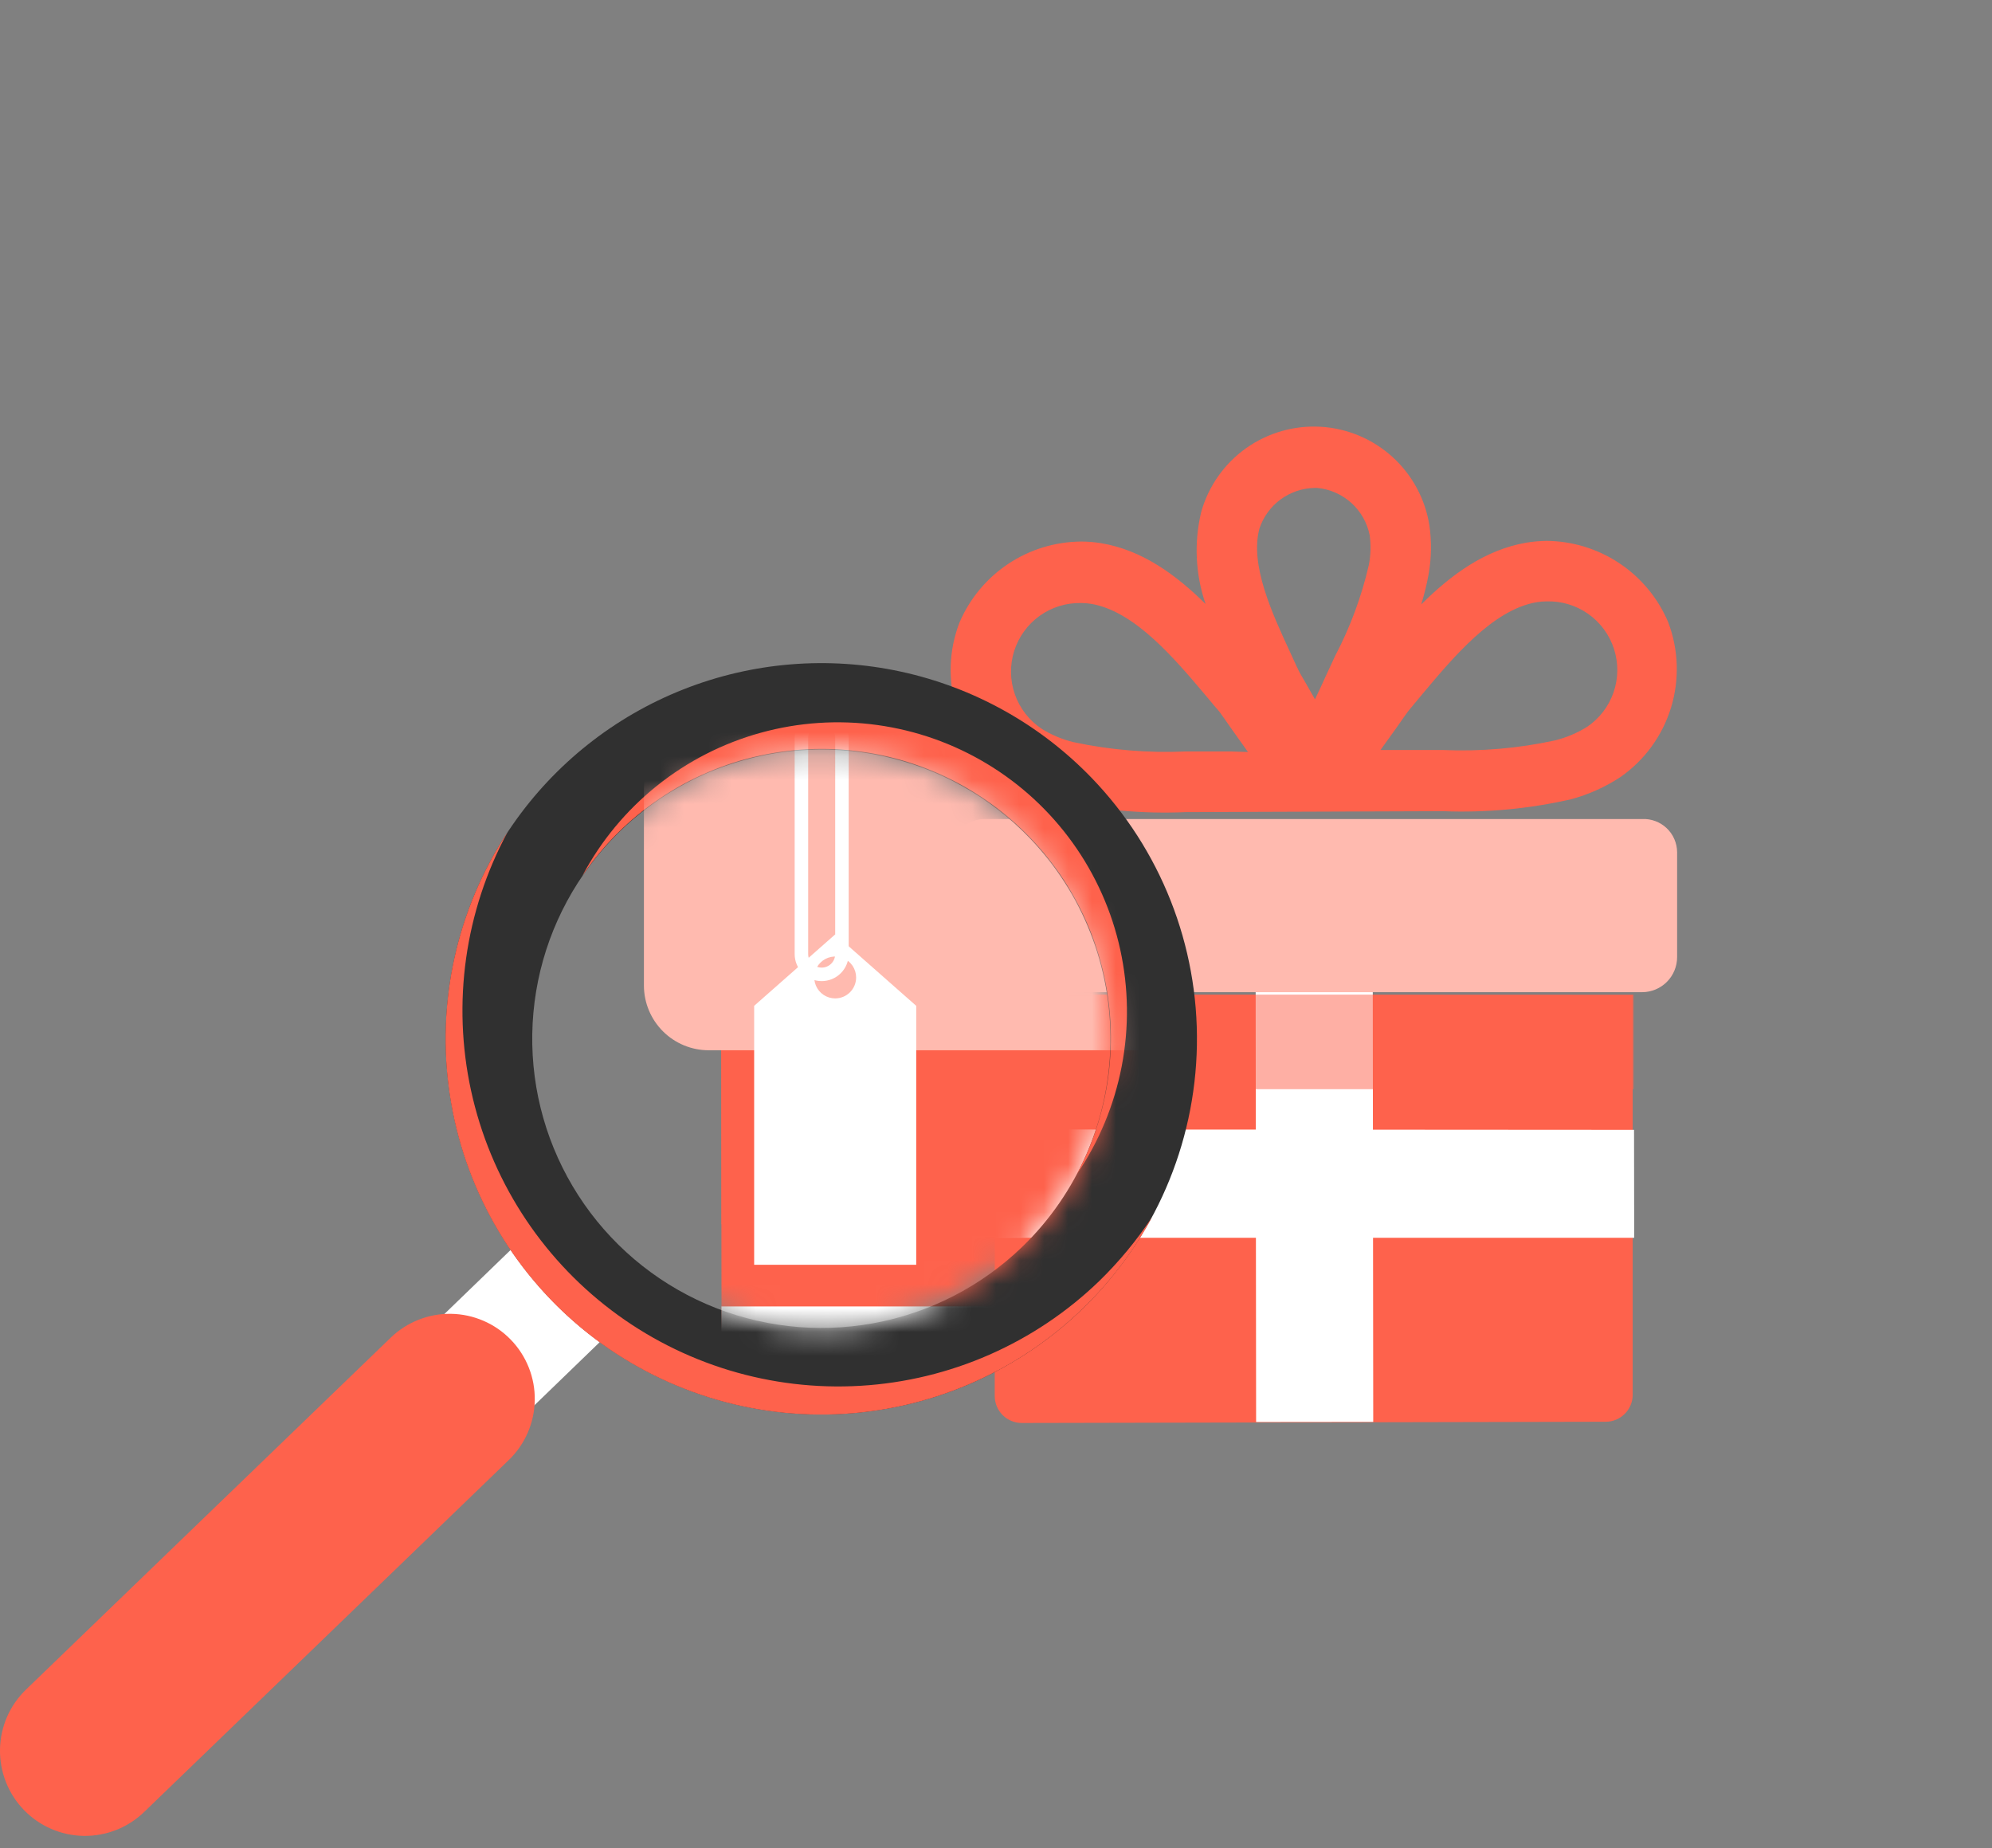 <svg width="83" height="77" viewBox="0 0 83 77" fill="none" xmlns="http://www.w3.org/2000/svg">
<rect x="0" y="0" width="83" height="77" fill="#808080" stroke="none"/>
<g clip-path="url(#clip0_222_183)">
<path d="M41.447 41.438V58.158C41.447 58.456 41.565 58.743 41.776 58.954C41.987 59.165 42.274 59.284 42.572 59.284L66.903 59.233C67.196 59.233 67.477 59.119 67.687 58.915C67.898 58.711 68.02 58.434 68.029 58.141V41.449L41.447 41.438Z" fill="#FE624C"/>
<path d="M60.115 33.795C61.91 33.866 63.706 33.699 65.457 33.3C66.19 33.103 66.888 32.789 67.522 32.371C68.526 31.67 69.266 30.653 69.626 29.482C69.984 28.311 69.942 27.054 69.503 25.91C69.08 24.915 68.375 24.066 67.475 23.466C66.575 22.866 65.519 22.542 64.438 22.534C64.159 22.538 63.88 22.563 63.605 22.607C61.871 22.9 60.442 23.963 59.215 25.184C59.345 24.771 59.449 24.35 59.525 23.924C59.645 23.251 59.656 22.563 59.558 21.887C59.385 20.789 58.842 19.783 58.019 19.036C57.195 18.289 56.141 17.846 55.032 17.78C53.922 17.715 52.823 18.03 51.917 18.675C51.012 19.319 50.354 20.254 50.052 21.324C49.745 22.594 49.807 23.926 50.232 25.162C49.011 23.958 47.593 22.911 45.876 22.63C45.601 22.584 45.322 22.562 45.043 22.562C43.961 22.57 42.906 22.894 42.006 23.494C41.106 24.094 40.401 24.944 39.977 25.939C39.534 27.09 39.491 28.356 39.855 29.535C40.22 30.713 40.971 31.734 41.987 32.433C42.623 32.846 43.32 33.156 44.052 33.35C45.805 33.749 47.603 33.912 49.399 33.834L60.115 33.795ZM58.196 30.306C58.399 30.013 58.635 29.676 58.691 29.608L59.215 28.978C60.549 27.385 62.203 25.398 64.027 25.089C64.163 25.066 64.3 25.055 64.438 25.055C65.058 25.035 65.667 25.218 66.174 25.575C66.681 25.932 67.059 26.444 67.249 27.034C67.44 27.624 67.433 28.26 67.231 28.846C67.028 29.432 66.641 29.937 66.126 30.283C65.714 30.54 65.264 30.729 64.793 30.846C63.259 31.18 61.689 31.314 60.121 31.246H59.164C58.602 31.246 58.039 31.246 57.521 31.246L58.196 30.306ZM51.29 31.308H49.399C47.832 31.377 46.262 31.246 44.728 30.919C44.256 30.805 43.805 30.615 43.394 30.357C42.88 30.012 42.491 29.511 42.286 28.927C42.082 28.343 42.072 27.709 42.258 27.119C42.445 26.529 42.818 26.016 43.321 25.656C43.824 25.296 44.43 25.109 45.049 25.123C45.186 25.122 45.324 25.134 45.459 25.156C47.283 25.46 48.943 27.441 50.283 29.028C50.463 29.248 50.638 29.456 50.806 29.647C50.868 29.726 51.099 30.058 51.307 30.357C51.516 30.655 51.791 31.043 51.999 31.33L51.29 31.308ZM54.054 27.824L53.755 27.171C53.001 25.545 52.067 23.519 52.478 22.016C52.639 21.534 52.944 21.113 53.353 20.811C53.762 20.509 54.255 20.34 54.763 20.328H54.887C55.415 20.378 55.913 20.598 56.306 20.953C56.7 21.309 56.968 21.783 57.071 22.303C57.126 22.711 57.114 23.125 57.037 23.53C56.732 24.855 56.257 26.136 55.624 27.34L55.27 28.105C55.106 28.466 54.949 28.809 54.791 29.135L54.42 28.483C54.217 28.145 54.099 27.931 54.054 27.813V27.824Z" fill="#FE624C"/>
<path d="M57.193 35.341L52.313 35.346L52.338 59.242L57.218 59.237L57.193 35.341Z" fill="white"/>
<g style="mix-blend-mode:multiply" opacity="0.51">
<path d="M68.074 41.438H41.452V45.377H68.074V41.438Z" fill="#FE624C"/>
</g>
<path d="M68.091 51.568L68.085 47.071L41.458 47.054V51.568H68.091Z" fill="white"/>
<path d="M39.634 35.506C39.634 36.789 39.634 38.618 39.634 39.901C39.635 40.092 39.673 40.28 39.747 40.455C39.821 40.63 39.929 40.789 40.064 40.922C40.2 41.056 40.36 41.161 40.537 41.232C40.713 41.303 40.902 41.339 41.092 41.336H68.423C68.81 41.335 69.181 41.18 69.454 40.906C69.727 40.632 69.88 40.26 69.88 39.873V35.506C69.879 35.318 69.84 35.133 69.765 34.961C69.691 34.788 69.582 34.633 69.446 34.504C69.31 34.375 69.149 34.274 68.973 34.209C68.797 34.143 68.61 34.113 68.423 34.122H41.092C40.904 34.113 40.717 34.143 40.541 34.209C40.366 34.274 40.205 34.375 40.069 34.504C39.933 34.633 39.824 34.788 39.749 34.961C39.675 35.133 39.636 35.318 39.634 35.506Z" fill="#FFBAAF"/>
<path d="M22.1 51.279L17.107 56.107L20.82 59.946L25.813 55.118L22.1 51.279Z" fill="white"/>
<path d="M45.476 32.399C43.325 30.174 40.561 28.636 37.535 27.981C34.51 27.326 31.358 27.583 28.478 28.72C25.598 29.856 23.12 31.821 21.357 34.365C19.594 36.91 18.625 39.92 18.573 43.015C18.521 46.111 19.389 49.151 21.065 51.754C22.742 54.356 25.152 56.403 27.992 57.635C30.832 58.868 33.974 59.23 37.02 58.677C40.066 58.124 42.88 56.68 45.105 54.528C48.087 51.642 49.801 47.69 49.871 43.541C49.941 39.391 48.36 35.384 45.476 32.399ZM42.6 51.939C40.887 53.595 38.721 54.706 36.376 55.131C34.031 55.556 31.613 55.277 29.427 54.328C27.241 53.379 25.385 51.803 24.095 49.799C22.805 47.796 22.137 45.455 22.178 43.072C22.218 40.69 22.963 38.373 24.321 36.414C25.678 34.455 27.585 32.943 29.802 32.068C32.018 31.193 34.445 30.995 36.774 31.498C39.103 32.002 41.231 33.185 42.887 34.898C45.106 37.198 46.321 40.283 46.267 43.478C46.214 46.673 44.895 49.716 42.6 51.939Z" fill="#303030"/>
<path d="M24.269 36.48C26.002 33.929 28.647 32.139 31.659 31.48C34.671 30.82 37.822 31.34 40.462 32.933C43.103 34.526 45.032 37.071 45.853 40.043C46.673 43.016 46.323 46.19 44.874 48.911C45.794 47.557 46.428 46.03 46.738 44.423C47.048 42.816 47.027 41.162 46.677 39.563C46.327 37.964 45.654 36.454 44.701 35.123C43.748 33.793 42.533 32.67 41.131 31.825C39.73 30.979 38.171 30.428 36.549 30.205C34.927 29.982 33.277 30.091 31.699 30.527C30.121 30.962 28.649 31.715 27.371 32.738C26.094 33.762 25.038 35.035 24.269 36.48Z" fill="#FE624C"/>
<path d="M45.105 54.528C46.262 53.411 47.239 52.122 48.004 50.707C47.368 51.67 46.63 52.563 45.803 53.369C43.116 55.963 39.59 57.511 35.862 57.734C32.133 57.957 28.448 56.84 25.471 54.585C22.494 52.329 20.422 49.084 19.627 45.435C18.833 41.786 19.369 37.973 21.14 34.684C19.022 37.904 18.167 41.792 18.739 45.603C19.31 49.414 21.267 52.88 24.235 55.338C27.203 57.795 30.974 59.072 34.825 58.922C38.676 58.773 42.336 57.208 45.105 54.528Z" fill="#FE624C"/>
<path d="M1.081 70.393C0.746 70.717 0.478 71.103 0.292 71.53C0.107 71.957 0.007 72.417 -0 72.883C-0.008 73.348 0.076 73.811 0.247 74.244C0.418 74.677 0.672 75.073 0.996 75.407C1.65 76.082 2.544 76.47 3.483 76.486C4.422 76.501 5.329 76.144 6.005 75.492L21.202 60.826C21.536 60.502 21.804 60.117 21.989 59.69C22.175 59.263 22.274 58.804 22.282 58.339C22.29 57.873 22.206 57.411 22.035 56.979C21.864 56.546 21.61 56.151 21.286 55.817C20.963 55.482 20.577 55.214 20.15 55.029C19.723 54.844 19.264 54.744 18.799 54.736C18.334 54.728 17.872 54.812 17.439 54.983C17.006 55.154 16.611 55.409 16.277 55.732L1.081 70.393Z" fill="#FE624C"/>
<mask id="mask0_222_183" style="mask-type:luminance" maskUnits="userSpaceOnUse" x="22" y="31" width="25" height="25">
<path d="M42.6 51.939C40.887 53.595 38.721 54.706 36.376 55.131C34.031 55.556 31.613 55.277 29.427 54.328C27.241 53.379 25.385 51.803 24.095 49.799C22.805 47.796 22.137 45.455 22.178 43.072C22.218 40.69 22.963 38.373 24.32 36.414C25.678 34.455 27.585 32.943 29.802 32.068C32.018 31.193 34.445 30.995 36.774 31.498C39.103 32.002 41.23 33.185 42.887 34.898C45.106 37.198 46.321 40.283 46.267 43.478C46.214 46.673 44.895 49.716 42.6 51.939Z" fill="white"/>
</mask>
<g mask="url(#mask0_222_183)">
<path d="M30.049 43.689L30.089 74.867C30.089 75.433 30.314 75.975 30.713 76.375C31.113 76.775 31.656 77 32.222 77L77.4 76.944C77.966 76.938 78.506 76.709 78.904 76.306C79.301 75.903 79.523 75.36 79.522 74.794L79.477 43.689H30.049Z" fill="#FE624C"/>
<g style="mix-blend-mode:multiply" opacity="0.51">
<path d="M79.482 43.689H30.049V51.005H79.482V43.689Z" fill="#FE624C"/>
</g>
<path d="M79.51 62.824L79.499 54.438L30.061 54.427L30.066 62.824H79.51Z" fill="white"/>
<path d="M26.83 32.85C26.83 35.236 26.83 38.68 26.83 41.066C26.833 41.782 27.12 42.467 27.627 42.971C28.135 43.475 28.822 43.758 29.537 43.756H80.282C80.638 43.756 80.99 43.686 81.319 43.55C81.648 43.413 81.946 43.214 82.198 42.962C82.449 42.71 82.649 42.41 82.784 42.081C82.92 41.752 82.99 41.4 82.989 41.044V32.85C82.987 32.497 82.916 32.148 82.779 31.823C82.643 31.497 82.443 31.203 82.192 30.955C81.941 30.707 81.644 30.511 81.317 30.378C80.99 30.246 80.64 30.179 80.287 30.182H29.543C29.189 30.177 28.837 30.242 28.509 30.374C28.18 30.505 27.881 30.701 27.629 30.949C27.377 31.197 27.176 31.493 27.039 31.819C26.902 32.145 26.831 32.496 26.83 32.85Z" fill="#FFBAAF"/>
<path d="M34.237 40.875C33.938 40.875 33.652 40.756 33.441 40.545C33.23 40.334 33.111 40.048 33.111 39.749V30.745C33.111 30.446 33.23 30.16 33.441 29.949C33.652 29.738 33.938 29.619 34.237 29.619C34.535 29.619 34.822 29.738 35.033 29.949C35.244 30.16 35.362 30.446 35.362 30.745V39.749C35.362 40.048 35.244 40.334 35.033 40.545C34.822 40.756 34.535 40.875 34.237 40.875ZM34.237 30.182C34.087 30.182 33.944 30.241 33.839 30.347C33.733 30.453 33.674 30.596 33.674 30.745V39.749C33.674 39.899 33.733 40.042 33.839 40.147C33.944 40.253 34.087 40.312 34.237 40.312C34.386 40.312 34.529 40.253 34.635 40.147C34.74 40.042 34.8 39.899 34.8 39.749V30.745C34.8 30.596 34.74 30.453 34.635 30.347C34.529 30.241 34.386 30.182 34.237 30.182Z" fill="white"/>
<path d="M34.8 38.928L31.423 41.905V52.693H38.176V41.905L34.8 38.928ZM34.8 41.595C34.627 41.595 34.458 41.544 34.315 41.448C34.171 41.352 34.06 41.216 33.994 41.057C33.928 40.897 33.91 40.722 33.944 40.553C33.978 40.384 34.061 40.228 34.183 40.106C34.305 39.984 34.46 39.901 34.629 39.867C34.799 39.834 34.974 39.851 35.133 39.917C35.293 39.983 35.429 40.095 35.525 40.238C35.621 40.382 35.672 40.55 35.672 40.723C35.672 40.954 35.58 41.176 35.416 41.34C35.253 41.503 35.031 41.595 34.8 41.595Z" fill="white"/>
</g>
</g>
<defs>
<clipPath id="clip0_222_183">
<rect width="83" height="77" fill="white"/>
</clipPath>
</defs>
</svg>
